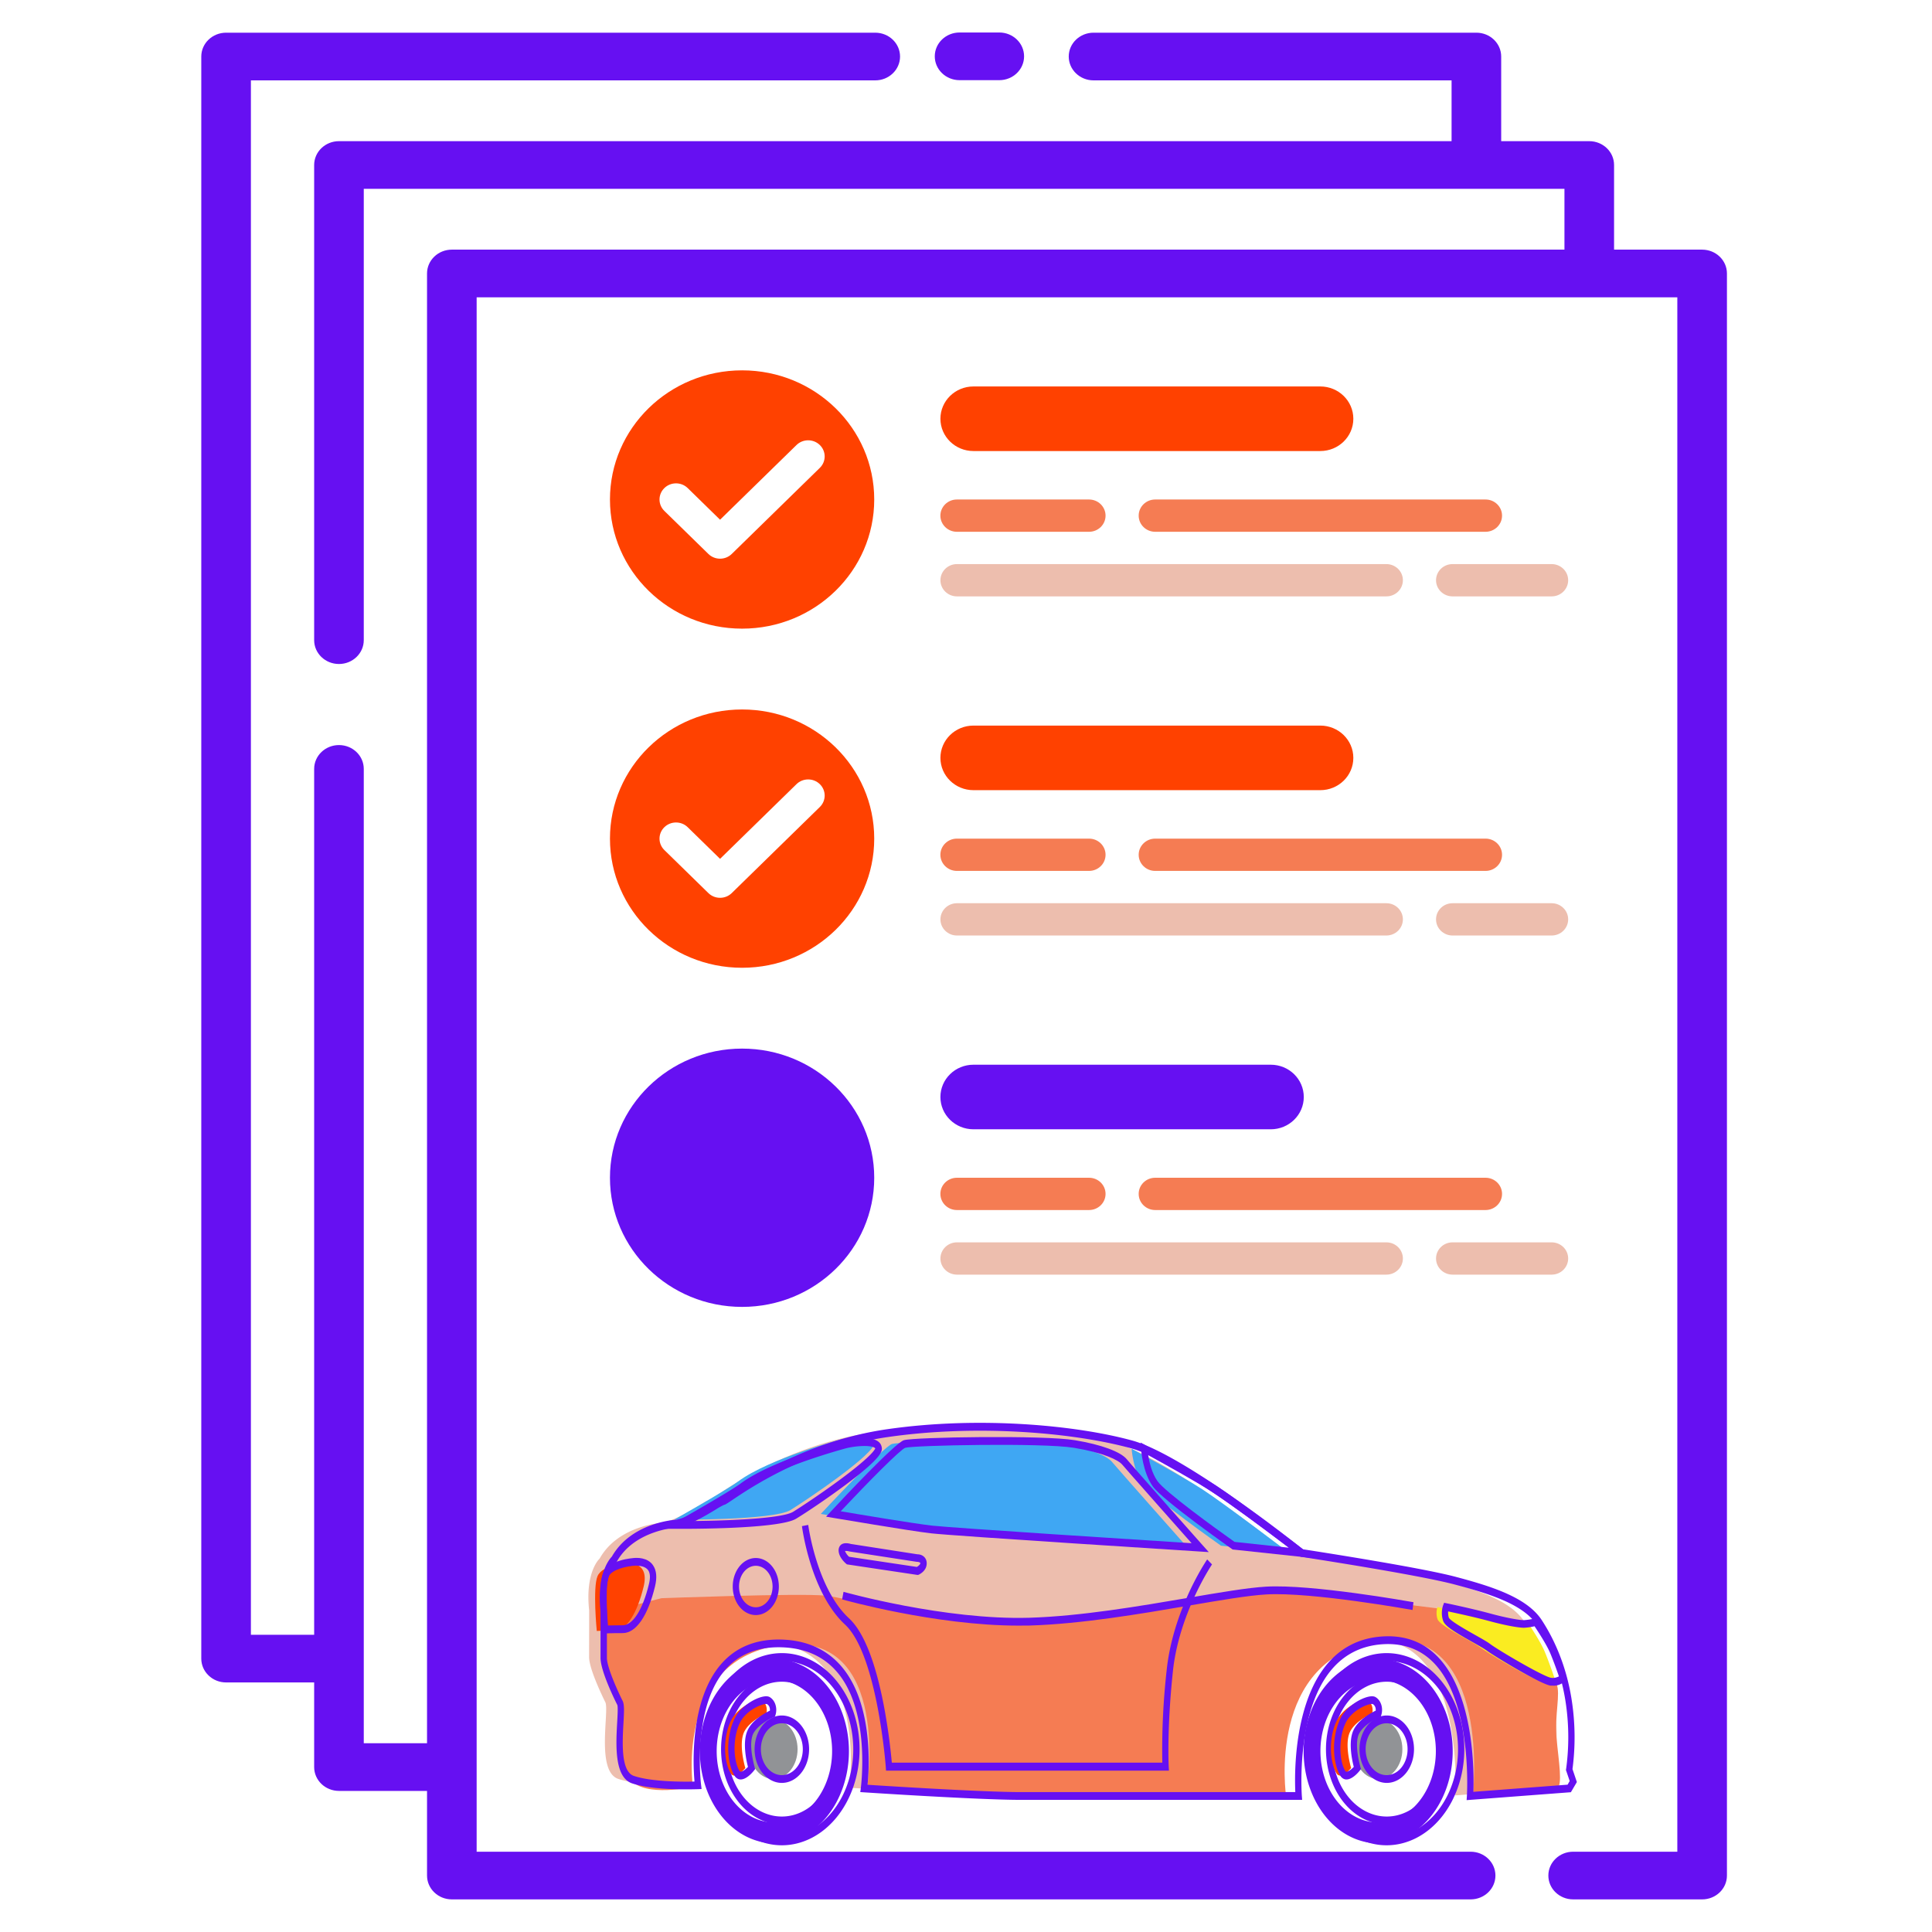 <svg xmlns="http://www.w3.org/2000/svg" xmlns:xlink="http://www.w3.org/1999/xlink" version="1.1" width="1000" height="1000" viewBox="0 0 1000 1000" xml:space="preserve">
<desc>Created with Fabric.js 3.5.0</desc>
<defs>
</defs>
<rect x="0" y="0" width="100%" height="100%" fill="#ffffff"/>
<g transform="matrix(7.504 0 0 6.955 262.811 101.093)" id="101546">
<g style="" vector-effect="non-scaling-stroke">
		<g transform="matrix(1 0 0 1 -6 0)" id="Layer_1_1_">
<circle style="stroke: none; stroke-width: 1; stroke-dasharray: none; stroke-linecap: butt; stroke-dashoffset: 0; stroke-linejoin: miter; stroke-miterlimit: 4; is-custom-font: none; font-file-url: none; fill: rgb(255,255,255); fill-rule: nonzero; opacity: 1;" cx="0" cy="0" r="2"/>
</g>
		<g transform="matrix(1 0 0 1 0 0)" id="Layer_1_1_">
<circle style="stroke: none; stroke-width: 1; stroke-dasharray: none; stroke-linecap: butt; stroke-dashoffset: 0; stroke-linejoin: miter; stroke-miterlimit: 4; is-custom-font: none; font-file-url: none; fill: rgb(255,255,255); fill-rule: nonzero; opacity: 1;" cx="0" cy="0" r="2"/>
</g>
		<g transform="matrix(1 0 0 1 6 0)" id="Layer_1_1_">
<circle style="stroke: none; stroke-width: 1; stroke-dasharray: none; stroke-linecap: butt; stroke-dashoffset: 0; stroke-linejoin: miter; stroke-miterlimit: 4; is-custom-font: none; font-file-url: none; fill: rgb(255,255,255); fill-rule: nonzero; opacity: 1;" cx="0" cy="0" r="2"/>
</g>
</g>
</g>
<g transform="matrix(1 0 0 1 500 500)" id="58753">
<g style="" vector-effect="non-scaling-stroke">
		<g transform="matrix(1 0 0 1 -19 -5.5)" id="Layer_1">
<rect style="stroke: none; stroke-width: 1; stroke-dasharray: none; stroke-linecap: butt; stroke-dashoffset: 0; stroke-linejoin: miter; stroke-miterlimit: 4; is-custom-font: none; font-file-url: none; fill: rgb(255,255,255); fill-rule: nonzero; opacity: 1;" x="-34" y="-41.5" rx="0" ry="0" width="68" height="83"/>
</g>
		<g transform="matrix(1 0 0 1 -19 -5.5)" id="Layer_1">
<rect style="stroke: rgb(36,44,136); stroke-width: 2; stroke-dasharray: none; stroke-linecap: round; stroke-dashoffset: 0; stroke-linejoin: round; stroke-miterlimit: 10; is-custom-font: none; font-file-url: none; fill: none; fill-rule: nonzero; opacity: 1;" x="-34" y="-41.5" rx="0" ry="0" width="68" height="83"/>
</g>
		<g transform="matrix(1 0 0 1 -36 -25)" id="Layer_1">
<path style="stroke: none; stroke-width: 1; stroke-dasharray: none; stroke-linecap: butt; stroke-dashoffset: 0; stroke-linejoin: miter; stroke-miterlimit: 4; is-custom-font: none; font-file-url: none; fill: rgb(131,214,137); fill-rule: nonzero; opacity: 1;" transform=" translate(-28, -39)" d="M 33 46 H 23 c -1.1 0 -2 -0.9 -2 -2 V 34 c 0 -1.1 0.9 -2 2 -2 h 10 c 1.1 0 2 0.9 2 2 v 10 C 35 45.1 34.1 46 33 46 z" stroke-linecap="round"/>
</g>
		<g transform="matrix(1 0 0 1 -36 -5)" id="Layer_1">
<path style="stroke: none; stroke-width: 1; stroke-dasharray: none; stroke-linecap: butt; stroke-dashoffset: 0; stroke-linejoin: miter; stroke-miterlimit: 4; is-custom-font: none; font-file-url: none; fill: rgb(131,214,137); fill-rule: nonzero; opacity: 1;" transform=" translate(-28, -59)" d="M 32.8 66 H 23 c -1.1 0 -2 -0.9 -2 -2 V 54 c 0 -1.1 0.9 -2 2 -2 h 10 c 1.1 0 2 0.9 2 2 v 9.8 C 35 65 34 66 32.8 66 z" stroke-linecap="round"/>
</g>
		<g transform="matrix(1 0 0 1 -36 16)" id="Layer_1">
<path style="stroke: none; stroke-width: 1; stroke-dasharray: none; stroke-linecap: butt; stroke-dashoffset: 0; stroke-linejoin: miter; stroke-miterlimit: 4; is-custom-font: none; font-file-url: none; fill: rgb(131,214,137); fill-rule: nonzero; opacity: 1;" transform=" translate(-28, -80)" d="M 33 87 H 23 c -1.1 0 -2 -0.9 -2 -2 V 75 c 0 -1.1 0.9 -2 2 -2 h 10 c 1.1 0 2 0.9 2 2 v 10 C 35 86.1 34.1 87 33 87 z" stroke-linecap="round"/>
</g>
		<g transform="matrix(1 0 0 1 -36 -25)" id="Layer_1">
<path style="stroke: rgb(36,44,136); stroke-width: 2; stroke-dasharray: none; stroke-linecap: round; stroke-dashoffset: 0; stroke-linejoin: round; stroke-miterlimit: 10; is-custom-font: none; font-file-url: none; fill: none; fill-rule: nonzero; opacity: 1;" transform=" translate(-28, -39)" d="M 33 46 H 23 c -1.1 0 -2 -0.9 -2 -2 V 34 c 0 -1.1 0.9 -2 2 -2 h 10 c 1.1 0 2 0.9 2 2 v 10 C 35 45.1 34.1 46 33 46 z" stroke-linecap="round"/>
</g>
		<g transform="matrix(1 0 0 1 -36 -5)" id="Layer_1">
<path style="stroke: rgb(36,44,136); stroke-width: 2; stroke-dasharray: none; stroke-linecap: round; stroke-dashoffset: 0; stroke-linejoin: round; stroke-miterlimit: 10; is-custom-font: none; font-file-url: none; fill: none; fill-rule: nonzero; opacity: 1;" transform=" translate(-28, -59)" d="M 32.8 66 H 23 c -1.1 0 -2 -0.9 -2 -2 V 54 c 0 -1.1 0.9 -2 2 -2 h 10 c 1.1 0 2 0.9 2 2 v 9.8 C 35 65 34 66 32.8 66 z" stroke-linecap="round"/>
</g>
		<g transform="matrix(1 0 0 1 -36 16)" id="Layer_1">
<path style="stroke: rgb(36,44,136); stroke-width: 2; stroke-dasharray: none; stroke-linecap: round; stroke-dashoffset: 0; stroke-linejoin: round; stroke-miterlimit: 10; is-custom-font: none; font-file-url: none; fill: none; fill-rule: nonzero; opacity: 1;" transform=" translate(-28, -80)" d="M 33 87 H 23 c -1.1 0 -2 -0.9 -2 -2 V 75 c 0 -1.1 0.9 -2 2 -2 h 10 c 1.1 0 2 0.9 2 2 v 10 C 35 86.1 34.1 87 33 87 z" stroke-linecap="round"/>
</g>
		<g transform="matrix(1 0 0 1 -11.5 -1.5)" id="Layer_1">
<path style="stroke: none; stroke-width: 1; stroke-dasharray: none; stroke-linecap: butt; stroke-dashoffset: 0; stroke-linejoin: miter; stroke-miterlimit: 4; is-custom-font: none; font-file-url: none; fill: rgb(36,44,136); fill-rule: nonzero; opacity: 0.2;" transform=" translate(-52.5, -62.5)" d="M 79 101 V 24 H 28 c -1.1 0 -2 0.9 -2 2 v 75 H 79 z" stroke-linecap="round"/>
</g>
		<g transform="matrix(1 0 0 1 1 6.5)" id="Layer_1">
<rect style="stroke: none; stroke-width: 1; stroke-dasharray: none; stroke-linecap: butt; stroke-dashoffset: 0; stroke-linejoin: miter; stroke-miterlimit: 4; is-custom-font: none; font-file-url: none; fill: rgb(255,255,255); fill-rule: nonzero; opacity: 1;" x="-34" y="-41.5" rx="0" ry="0" width="68" height="83"/>
</g>
		<g transform="matrix(1 0 0 1 1 6.5)" id="Layer_1">
<rect style="stroke: rgb(36,44,136); stroke-width: 2; stroke-dasharray: none; stroke-linecap: round; stroke-dashoffset: 0; stroke-linejoin: round; stroke-miterlimit: 10; is-custom-font: none; font-file-url: none; fill: none; fill-rule: nonzero; opacity: 1;" x="-34" y="-41.5" rx="0" ry="0" width="68" height="83"/>
</g>
		<g transform="matrix(1 0 0 1 5 -11)" id="Layer_1">
<line style="stroke: rgb(36,44,136); stroke-width: 2; stroke-dasharray: none; stroke-linecap: round; stroke-dashoffset: 0; stroke-linejoin: round; stroke-miterlimit: 10; is-custom-font: none; font-file-url: none; fill: none; fill-rule: nonzero; opacity: 0.2;" x1="-6" y1="0" x2="6" y2="0"/>
</g>
		<g transform="matrix(1 0 0 1 11 -16)" id="Layer_1">
<line style="stroke: rgb(36,44,136); stroke-width: 2; stroke-dasharray: none; stroke-linecap: round; stroke-dashoffset: 0; stroke-linejoin: round; stroke-miterlimit: 10; is-custom-font: none; font-file-url: none; fill: none; fill-rule: nonzero; opacity: 0.2;" x1="-12" y1="0" x2="12" y2="0"/>
</g>
		<g transform="matrix(1 0 0 1 -15 -13)" id="Layer_1">
<path style="stroke: none; stroke-width: 1; stroke-dasharray: none; stroke-linecap: butt; stroke-dashoffset: 0; stroke-linejoin: miter; stroke-miterlimit: 4; is-custom-font: none; font-file-url: none; fill: rgb(131,214,137); fill-rule: nonzero; opacity: 1;" transform=" translate(-49, -51)" d="M 54 58 H 44 c -1.1 0 -2 -0.9 -2 -2 V 46 c 0 -1.1 0.9 -2 2 -2 h 10 c 1.1 0 2 0.9 2 2 v 10 C 56 57.1 55.1 58 54 58 z" stroke-linecap="round"/>
</g>
		<g transform="matrix(1 0 0 1 -14.4 -12.5)" id="Layer_1">
<polyline style="stroke: rgb(36,44,136); stroke-width: 2; stroke-dasharray: none; stroke-linecap: round; stroke-dashoffset: 0; stroke-linejoin: round; stroke-miterlimit: 10; is-custom-font: none; font-file-url: none; fill: none; fill-rule: nonzero; opacity: 1;" points="-4.3,0.2 -1.4,2.9 4.3,-2.9 "/>
</g>
		<g transform="matrix(1 0 0 1 5 10)" id="Layer_1">
<line style="stroke: rgb(36,44,136); stroke-width: 2; stroke-dasharray: none; stroke-linecap: round; stroke-dashoffset: 0; stroke-linejoin: round; stroke-miterlimit: 10; is-custom-font: none; font-file-url: none; fill: none; fill-rule: nonzero; opacity: 0.2;" x1="-6" y1="0" x2="6" y2="0"/>
</g>
		<g transform="matrix(1 0 0 1 11 4)" id="Layer_1">
<line style="stroke: rgb(36,44,136); stroke-width: 2; stroke-dasharray: none; stroke-linecap: round; stroke-dashoffset: 0; stroke-linejoin: round; stroke-miterlimit: 10; is-custom-font: none; font-file-url: none; fill: none; fill-rule: nonzero; opacity: 0.2;" x1="-12" y1="0" x2="12" y2="0"/>
</g>
		<g transform="matrix(1 0 0 1 -15 7)" id="Layer_1">
<path style="stroke: none; stroke-width: 1; stroke-dasharray: none; stroke-linecap: butt; stroke-dashoffset: 0; stroke-linejoin: miter; stroke-miterlimit: 4; is-custom-font: none; font-file-url: none; fill: rgb(131,214,137); fill-rule: nonzero; opacity: 1;" transform=" translate(-49, -71)" d="M 54 78 H 44 c -1.1 0 -2 -0.9 -2 -2 V 66 c 0 -1.1 0.9 -2 2 -2 h 9.8 c 1.2 0 2.2 1 2.2 2.2 V 76 C 56 77.1 55.1 78 54 78 z" stroke-linecap="round"/>
</g>
		<g transform="matrix(1 0 0 1 -14.4 7.75)" id="Layer_1">
<polyline style="stroke: rgb(36,44,136); stroke-width: 2; stroke-dasharray: none; stroke-linecap: round; stroke-dashoffset: 0; stroke-linejoin: round; stroke-miterlimit: 10; is-custom-font: none; font-file-url: none; fill: none; fill-rule: nonzero; opacity: 1;" points="-4.3,0.15 -1.4,2.85 4.3,-2.85 "/>
</g>
		<g transform="matrix(1 0 0 1 5 30)" id="Layer_1">
<line style="stroke: rgb(36,44,136); stroke-width: 2; stroke-dasharray: none; stroke-linecap: round; stroke-dashoffset: 0; stroke-linejoin: round; stroke-miterlimit: 10; is-custom-font: none; font-file-url: none; fill: none; fill-rule: nonzero; opacity: 0.2;" x1="-6" y1="0" x2="6" y2="0"/>
</g>
		<g transform="matrix(1 0 0 1 11 25)" id="Layer_1">
<line style="stroke: rgb(36,44,136); stroke-width: 2; stroke-dasharray: none; stroke-linecap: round; stroke-dashoffset: 0; stroke-linejoin: round; stroke-miterlimit: 10; is-custom-font: none; font-file-url: none; fill: none; fill-rule: nonzero; opacity: 0.2;" x1="-12" y1="0" x2="12" y2="0"/>
</g>
		<g transform="matrix(1 0 0 1 -15 27)" id="Layer_1">
<path style="stroke: none; stroke-width: 1; stroke-dasharray: none; stroke-linecap: butt; stroke-dashoffset: 0; stroke-linejoin: miter; stroke-miterlimit: 4; is-custom-font: none; font-file-url: none; fill: rgb(131,214,137); fill-rule: nonzero; opacity: 1;" transform=" translate(-49, -91)" d="M 54 98 H 44 c -1.1 0 -2 -0.9 -2 -2 V 86 c 0 -1.1 0.9 -2 2 -2 h 10 c 1.1 0 2 0.9 2 2 v 10 C 56 97.1 55.1 98 54 98 z" stroke-linecap="round"/>
</g>
		<g transform="matrix(1 0 0 1 -15 -13)" id="Layer_1">
<path style="stroke: rgb(36,44,136); stroke-width: 2; stroke-dasharray: none; stroke-linecap: round; stroke-dashoffset: 0; stroke-linejoin: round; stroke-miterlimit: 10; is-custom-font: none; font-file-url: none; fill: none; fill-rule: nonzero; opacity: 1;" transform=" translate(-49, -51)" d="M 54 58 H 44 c -1.1 0 -2 -0.9 -2 -2 V 46 c 0 -1.1 0.9 -2 2 -2 h 10 c 1.1 0 2 0.9 2 2 v 10 C 56 57.1 55.1 58 54 58 z" stroke-linecap="round"/>
</g>
		<g transform="matrix(1 0 0 1 -15 7)" id="Layer_1">
<path style="stroke: rgb(36,44,136); stroke-width: 2; stroke-dasharray: none; stroke-linecap: round; stroke-dashoffset: 0; stroke-linejoin: round; stroke-miterlimit: 10; is-custom-font: none; font-file-url: none; fill: none; fill-rule: nonzero; opacity: 1;" transform=" translate(-49, -71)" d="M 54 78 H 44 c -1.1 0 -2 -0.9 -2 -2 V 66 c 0 -1.1 0.9 -2 2 -2 h 9.8 c 1.2 0 2.2 1 2.2 2.2 V 76 C 56 77.1 55.1 78 54 78 z" stroke-linecap="round"/>
</g>
		<g transform="matrix(1 0 0 1 -15 27)" id="Layer_1">
<path style="stroke: rgb(36,44,136); stroke-width: 2; stroke-dasharray: none; stroke-linecap: round; stroke-dashoffset: 0; stroke-linejoin: round; stroke-miterlimit: 10; is-custom-font: none; font-file-url: none; fill: none; fill-rule: nonzero; opacity: 1;" transform=" translate(-49, -91)" d="M 54 98 H 44 c -1.1 0 -2 -0.9 -2 -2 V 86 c 0 -1.1 0.9 -2 2 -2 h 10 c 1.1 0 2 0.9 2 2 v 10 C 56 97.1 55.1 98 54 98 z" stroke-linecap="round"/>
</g>
		<g transform="matrix(1 0 0 1 12.3 12.25)" id="Layer_1">
<polygon style="stroke: none; stroke-width: 1; stroke-dasharray: none; stroke-linecap: butt; stroke-dashoffset: 0; stroke-linejoin: miter; stroke-miterlimit: 4; is-custom-font: none; font-file-url: none; fill: rgb(36,44,136); fill-rule: nonzero; opacity: 0.2;" points="22.7,-18.65 -11.1,1.25 -22.7,18.65 -1.9,16.85 22.7,2.35 "/>
</g>
		<g transform="matrix(1 0 0 1 18.75 1.95)" id="Layer_1">
<polygon style="stroke: none; stroke-width: 1; stroke-dasharray: none; stroke-linecap: butt; stroke-dashoffset: 0; stroke-linejoin: miter; stroke-miterlimit: 4; is-custom-font: none; font-file-url: none; fill: rgb(255,255,255); fill-rule: nonzero; opacity: 1;" points="28.65,-15.85 -8.95,21.75 -28.65,28.65 -21.75,8.95 15.85,-28.65 "/>
</g>
		<g transform="matrix(0.707 -0.707 0.707 0.707 22.222 -1.442)" id="Layer_1">
<rect style="stroke: none; stroke-width: 1; stroke-dasharray: none; stroke-linecap: butt; stroke-dashoffset: 0; stroke-linejoin: miter; stroke-miterlimit: 4; is-custom-font: none; font-file-url: none; fill: rgb(255,196,8); fill-rule: nonzero; opacity: 1;" x="-26.6" y="-9.05" rx="0" ry="0" width="53.2" height="18.1"/>
</g>
		<g transform="matrix(0.707 -0.707 0.707 0.707 26.716 3.071)" id="Layer_1">
<rect style="stroke: none; stroke-width: 1; stroke-dasharray: none; stroke-linecap: butt; stroke-dashoffset: 0; stroke-linejoin: miter; stroke-miterlimit: 4; is-custom-font: none; font-file-url: none; fill: rgb(36,44,136); fill-rule: nonzero; opacity: 0.2;" x="-26.6" y="-2.65" rx="0" ry="0" width="53.2" height="5.3"/>
</g>
		<g transform="matrix(1 0 0 1 -5.7 26.2)" id="Layer_1">
<polygon style="stroke: none; stroke-width: 1; stroke-dasharray: none; stroke-linecap: butt; stroke-dashoffset: 0; stroke-linejoin: miter; stroke-miterlimit: 4; is-custom-font: none; font-file-url: none; fill: rgb(94,97,163); fill-rule: nonzero; opacity: 1;" points="-1.2,-4.2 -4.2,4.2 4.2,1.2 "/>
</g>
		<g transform="matrix(1 0 0 1 18.75 1.95)" id="Layer_1">
<polygon style="stroke: rgb(36,44,136); stroke-width: 2; stroke-dasharray: none; stroke-linecap: round; stroke-dashoffset: 0; stroke-linejoin: round; stroke-miterlimit: 10; is-custom-font: none; font-file-url: none; fill: none; fill-rule: nonzero; opacity: 1;" points="28.65,-15.85 -8.95,21.75 -28.65,28.65 -21.75,8.95 15.85,-28.65 "/>
</g>
		<g transform="matrix(1 0 0 1 44.638 -23.938)" id="Layer_1">
<path style="stroke: none; stroke-width: 1; stroke-dasharray: none; stroke-linecap: butt; stroke-dashoffset: 0; stroke-linejoin: miter; stroke-miterlimit: 4; is-custom-font: none; font-file-url: none; fill: rgb(243,135,126); fill-rule: nonzero; opacity: 1;" transform=" translate(-108.638, -40.062)" d="M 111.4 50.1 l 6 -6 c 1.7 -1.7 1.7 -4.4 0 -6 l -6.8 -6.8 c -1.7 -1.7 -4.4 -1.7 -6 0 l -6 6 L 111.4 50.1 z" stroke-linecap="round"/>
</g>
		<g transform="matrix(1 0 0 1 44.638 -23.938)" id="Layer_1">
<path style="stroke: rgb(36,44,136); stroke-width: 2; stroke-dasharray: none; stroke-linecap: round; stroke-dashoffset: 0; stroke-linejoin: round; stroke-miterlimit: 10; is-custom-font: none; font-file-url: none; fill: none; fill-rule: nonzero; opacity: 1;" transform=" translate(-108.638, -40.062)" d="M 111.4 50.1 l 6 -6 c 1.7 -1.7 1.7 -4.4 0 -6 l -6.8 -6.8 c -1.7 -1.7 -4.4 -1.7 -6 0 l -6 6 L 111.4 50.1 z" stroke-linecap="round"/>
</g>
		<g transform="matrix(1 0 0 1 29.75 -3.75)" id="Layer_1">
<line style="stroke: rgb(36,44,136); stroke-width: 2; stroke-dasharray: none; stroke-linecap: round; stroke-dashoffset: 0; stroke-linejoin: round; stroke-miterlimit: 10; is-custom-font: none; font-file-url: none; fill: none; fill-rule: nonzero; opacity: 1;" x1="-13.15" y1="13.15" x2="13.15" y2="-13.15"/>
</g>
		<g transform="matrix(1 0 0 1 9.05 16.95)" id="Layer_1">
<line style="stroke: rgb(36,44,136); stroke-width: 2; stroke-dasharray: none; stroke-linecap: round; stroke-dashoffset: 0; stroke-linejoin: round; stroke-miterlimit: 10; is-custom-font: none; font-file-url: none; fill: none; fill-rule: nonzero; opacity: 1;" x1="-3.05" y1="3.05" x2="3.05" y2="-3.05"/>
</g>
		<g transform="matrix(0.707 -0.707 0.707 0.707 40.653 -19.829)" id="Layer_1">
<rect style="stroke: none; stroke-width: 1; stroke-dasharray: none; stroke-linecap: butt; stroke-dashoffset: 0; stroke-linejoin: miter; stroke-miterlimit: 4; is-custom-font: none; font-file-url: none; fill: rgb(255,255,255); fill-rule: nonzero; opacity: 1;" x="-3.7" y="-9.05" rx="0" ry="0" width="7.4" height="18.1"/>
</g>
		<g transform="matrix(0.707 -0.707 0.707 0.707 40.653 -19.829)" id="Layer_1">
<rect style="stroke: none; stroke-width: 1; stroke-dasharray: none; stroke-linecap: butt; stroke-dashoffset: 0; stroke-linejoin: miter; stroke-miterlimit: 4; is-custom-font: none; font-file-url: none; fill: rgb(36,44,136); fill-rule: nonzero; opacity: 0.2;" x="-3.7" y="-9.05" rx="0" ry="0" width="7.4" height="18.1"/>
</g>
		<g transform="matrix(0.707 -0.707 0.707 0.707 40.653 -19.829)" id="Layer_1">
<rect style="stroke: rgb(36,44,136); stroke-width: 2; stroke-dasharray: none; stroke-linecap: round; stroke-dashoffset: 0; stroke-linejoin: round; stroke-miterlimit: 10; is-custom-font: none; font-file-url: none; fill: none; fill-rule: nonzero; opacity: 1;" x="-3.7" y="-9.05" rx="0" ry="0" width="7.4" height="18.1"/>
</g>
</g>
</g>
<g transform="matrix(-1.257 0 0 -1.208 499.017 500.015)" id="414982">
<g style="" vector-effect="non-scaling-stroke">
		<g transform="matrix(2.043 0 0 2.043 -6.311 389.783)" id="Capa_1">
<path style="stroke: none; stroke-width: 1; stroke-dasharray: none; stroke-linecap: butt; stroke-dashoffset: 0; stroke-linejoin: miter; stroke-miterlimit: 4; is-custom-font: none; font-file-url: none; fill: rgb(102,16,242); fill-rule: nonzero; opacity: 1;" transform=" translate(-192.661, -386.5)" d="M 196.661 381.5 h -7.999 c -2.761 0 -5 2.239 -5 5 s 2.239 5 5 5 h 7.999 c 2.761 0 5 -2.239 5 -5 S 199.422 381.5 196.661 381.5 z" stroke-linecap="round"/>
</g>
		<g transform="matrix(2.043 0 0 2.043 -0.004 -0.004)" id="Capa_1">
<path style="stroke: none; stroke-width: 1; stroke-dasharray: none; stroke-linecap: butt; stroke-dashoffset: 0; stroke-linejoin: miter; stroke-miterlimit: 4; is-custom-font: none; font-file-url: none; fill: rgb(102,16,242); fill-rule: nonzero; opacity: 1;" transform=" translate(-195.75, -195.75)" d="M 344.5 45.5 h -17.75 V 27.75 c 0 -2.761 -2.239 -5 -5 -5 H 304 V 5 c 0 -2.761 -2.239 -5 -5 -5 H 93.661 c -2.761 0 -5 2.239 -5 5 s 2.239 5 5 5 H 294 v 326 H 52 V 10 h 20.995 c 2.761 0 5 -2.239 5 -5 s -2.239 -5 -5 -5 H 47 c -2.761 0 -5 2.239 -5 5 v 336 c 0 2.761 2.239 5 5 5 h 17.75 v 17.75 c 0 2.761 2.239 5 5 5 H 87.5 v 17.75 c 0 2.761 2.239 5 5 5 h 77.162 c 2.761 0 5 -2.239 5 -5 s -2.239 -5 -5 -5 H 97.5 v -12.75 h 224.25 c 2.761 0 5 -2.239 5 -5 v -99.654 c 0 -2.761 -2.239 -5 -5 -5 s -5 2.239 -5 5 v 94.654 h -242 V 346 H 299 c 2.761 0 5 -2.239 5 -5 V 32.75 h 12.75 v 204.345 c 0 2.761 2.239 5 5 5 s 5 -2.239 5 -5 V 55.5 h 12.75 v 326 H 213.662 c -2.761 0 -5 2.239 -5 5 s 2.239 5 5 5 H 344.5 c 2.761 0 5 -2.239 5 -5 v -336 C 349.5 47.739 347.261 45.5 344.5 45.5 z" stroke-linecap="round"/>
</g>
		<g transform="matrix(2.043 0 0 2.043 -46.49 177.725)" id="Capa_1">
<path style="stroke: none; stroke-width: 1; stroke-dasharray: none; stroke-linecap: butt; stroke-dashoffset: 0; stroke-linejoin: miter; stroke-miterlimit: 4; is-custom-font: none; font-file-url: none; fill: rgb(102,16,242); fill-rule: nonzero; opacity: 1;" transform=" translate(-173, -282.724)" d="M 88 287.724 h 170 c 2.761 0 5 -2.239 5 -5 s -2.239 -5 -5 -5 H 88 c -2.761 0 -5 2.239 -5 5 S 85.239 287.724 88 287.724 z" stroke-linecap="round"/>
</g>
		<g transform="matrix(2.043 0 0 2.043 -46.49 28.262)" id="Capa_1">
<path style="stroke: none; stroke-width: 1; stroke-dasharray: none; stroke-linecap: butt; stroke-dashoffset: 0; stroke-linejoin: miter; stroke-miterlimit: 4; is-custom-font: none; font-file-url: none; fill: rgb(102,16,242); fill-rule: nonzero; opacity: 1;" transform=" translate(-173, -209.581)" d="M 88 214.581 h 170 c 2.761 0 5 -2.239 5 -5 c 0 -2.761 -2.239 -5 -5 -5 H 88 c -2.761 0 -5 2.239 -5 5 C 83 212.342 85.239 214.581 88 214.581 z" stroke-linecap="round"/>
</g>
		<g transform="matrix(2.043 0 0 2.043 -199.75 103.358)" id="Capa_1">
<path style="stroke: none; stroke-width: 1; stroke-dasharray: none; stroke-linecap: butt; stroke-dashoffset: 0; stroke-linejoin: miter; stroke-miterlimit: 4; is-custom-font: none; font-file-url: none; fill: rgb(102,16,242); fill-rule: nonzero; opacity: 1;" transform=" translate(-97.998, -246.331)" d="M 88 251.331 h 19.995 c 2.761 0 5 -2.239 5 -5 c 0 -2.761 -2.239 -5 -5 -5 H 88 c -2.761 0 -5 2.239 -5 5 C 83 249.092 85.239 251.331 88 251.331 z" stroke-linecap="round"/>
</g>
		<g transform="matrix(2.043 0 0 2.043 -133.067 103.358)" id="Capa_1">
<path style="stroke: none; stroke-width: 1; stroke-dasharray: none; stroke-linecap: butt; stroke-dashoffset: 0; stroke-linejoin: miter; stroke-miterlimit: 4; is-custom-font: none; font-file-url: none; fill: rgb(102,16,242); fill-rule: nonzero; opacity: 1;" transform=" translate(-130.631, -246.331)" d="M 125.3 241.331 c -2.761 0 -5 2.239 -5 5 c 0 2.761 2.239 5 5 5 h 10.661 c 2.761 0 5 -2.239 5 -5 c 0 -2.761 -2.239 -5 -5 -5 H 125.3 z" stroke-linecap="round"/>
</g>
		<g transform="matrix(2.043 0 0 2.043 19.917 103.358)" id="Capa_1">
<path style="stroke: none; stroke-width: 1; stroke-dasharray: none; stroke-linecap: butt; stroke-dashoffset: 0; stroke-linejoin: miter; stroke-miterlimit: 4; is-custom-font: none; font-file-url: none; fill: rgb(102,16,242); fill-rule: nonzero; opacity: 1;" transform=" translate(-205.498, -246.331)" d="M 258 241.331 H 152.995 c -2.761 0 -5 2.239 -5 5 c 0 2.761 2.239 5 5 5 H 258 c 2.761 0 5 -2.239 5 -5 C 263 243.57 260.761 241.331 258 241.331 z" stroke-linecap="round"/>
</g>
		<g transform="matrix(2.043 0 0 2.043 -126.309 -46.47)" id="Capa_1">
<path style="stroke: none; stroke-width: 1; stroke-dasharray: none; stroke-linecap: butt; stroke-dashoffset: 0; stroke-linejoin: miter; stroke-miterlimit: 4; is-custom-font: none; font-file-url: none; fill: rgb(102,16,242); fill-rule: nonzero; opacity: 1;" transform=" translate(-133.938, -173.009)" d="M 88.214 168.009 c -2.761 0 -5 2.239 -5 5 c 0 2.761 2.239 5 5 5 h 91.448 c 2.761 0 5 -2.239 5 -5 c 0 -2.761 -2.239 -5 -5 -5 H 88.214 z" stroke-linecap="round"/>
</g>
		<g transform="matrix(2.043 0 0 2.043 64.532 -46.47)" id="Capa_1">
<path style="stroke: none; stroke-width: 1; stroke-dasharray: none; stroke-linecap: butt; stroke-dashoffset: 0; stroke-linejoin: miter; stroke-miterlimit: 4; is-custom-font: none; font-file-url: none; fill: rgb(102,16,242); fill-rule: nonzero; opacity: 1;" transform=" translate(-227.331, -173.009)" d="M 258 168.009 h -61.338 c -2.761 0 -5 2.239 -5 5 c 0 2.761 2.239 5 5 5 H 258 c 2.761 0 5 -2.239 5 -5 C 263 170.248 260.761 168.009 258 168.009 z" stroke-linecap="round"/>
</g>
		<g transform="matrix(2.043 0 0 2.043 -46.49 -121.2)" id="Capa_1">
<path style="stroke: none; stroke-width: 1; stroke-dasharray: none; stroke-linecap: butt; stroke-dashoffset: 0; stroke-linejoin: miter; stroke-miterlimit: 4; is-custom-font: none; font-file-url: none; fill: rgb(102,16,242); fill-rule: nonzero; opacity: 1;" transform=" translate(-173, -136.438)" d="M 88 141.438 h 170 c 2.761 0 5 -2.239 5 -5 c 0 -2.761 -2.239 -5 -5 -5 H 88 c -2.761 0 -5 2.239 -5 5 C 83 139.199 85.239 141.438 88 141.438 z" stroke-linecap="round"/>
</g>
		<g transform="matrix(2.043 0 0 2.043 95.194 -196.15)" id="Capa_1">
<path style="stroke: none; stroke-width: 1; stroke-dasharray: none; stroke-linecap: butt; stroke-dashoffset: 0; stroke-linejoin: miter; stroke-miterlimit: 4; is-custom-font: none; font-file-url: none; fill: rgb(102,16,242); fill-rule: nonzero; opacity: 1;" transform=" translate(-242.336, -99.759)" d="M 258 94.759 h -31.328 c -2.761 0 -5 2.239 -5 5 c 0 2.761 2.239 5 5 5 H 258 c 2.761 0 5 -2.239 5 -5 C 263 96.998 260.761 94.759 258 94.759 z" stroke-linecap="round"/>
</g>
		<g transform="matrix(2.043 0 0 2.043 -98.118 -196.15)" id="Capa_1">
<path style="stroke: none; stroke-width: 1; stroke-dasharray: none; stroke-linecap: butt; stroke-dashoffset: 0; stroke-linejoin: miter; stroke-miterlimit: 4; is-custom-font: none; font-file-url: none; fill: rgb(102,16,242); fill-rule: nonzero; opacity: 1;" transform=" translate(-147.734, -99.759)" d="M 88.059 104.759 H 207.41 c 2.761 0 5 -2.239 5 -5 c 0 -2.761 -2.239 -5 -5 -5 H 88.059 c -2.761 0 -5 2.239 -5 5 C 83.059 102.521 85.298 104.759 88.059 104.759 z" stroke-linecap="round"/>
</g>
		<g transform="matrix(2.043 0 0 2.043 57.044 -270.7)" id="Capa_1">
<path style="stroke: none; stroke-width: 1; stroke-dasharray: none; stroke-linecap: butt; stroke-dashoffset: 0; stroke-linejoin: miter; stroke-miterlimit: 4; is-custom-font: none; font-file-url: none; fill: rgb(102,16,242); fill-rule: nonzero; opacity: 1;" transform=" translate(-223.667, -63.276)" d="M 258 58.276 h -68.667 c -2.761 0 -5 2.239 -5 5 c 0 2.761 2.239 5 5 5 H 258 c 2.761 0 5 -2.239 5 -5 C 263 60.515 260.761 58.276 258 58.276 z" stroke-linecap="round"/>
</g>
</g>
</g>
<g transform="matrix(5.965 0 0 14.508 541.854 524.961)" id="648246">
<path style="stroke: none; stroke-width: 1; stroke-dasharray: none; stroke-linecap: butt; stroke-dashoffset: 0; stroke-linejoin: miter; stroke-miterlimit: 4; is-custom-font: none; font-file-url: none; fill: rgb(255,255,255); fill-rule: nonzero; opacity: 1;" vector-effect="non-scaling-stroke" transform=" translate(-43.5, -25)" d="M 87 0 H 0 V 50 H 87 V 0 Z" stroke-linecap="round"/>
</g>
<g transform="matrix(0.62 0 0 0.606 563.692 434.069)" id="200367">
<g style="" vector-effect="non-scaling-stroke">
		<g transform="matrix(1.562 0 0 1.562 48.276 -358.62)" id="Layer_1">
<path style="stroke: none; stroke-width: 1; stroke-dasharray: none; stroke-linecap: butt; stroke-dashoffset: 0; stroke-linejoin: miter; stroke-miterlimit: 4; is-custom-font: none; font-file-url: none; fill: rgb(255,65,0); fill-rule: nonzero; opacity: 1;" transform=" translate(-286.897, -26.483)" d="M 379.586 44.138 H 194.207 c -9.751 0 -17.655 -7.904 -17.655 -17.655 l 0 0 c 0 -9.751 7.904 -17.655 17.655 -17.655 h 185.379 c 9.751 0 17.655 7.904 17.655 17.655 l 0 0 C 397.241 36.234 389.337 44.138 379.586 44.138 z" stroke-linecap="round"/>
</g>
		<g transform="matrix(1.562 0 0 1.562 -289.655 -289.655)" id="Layer_1">
<path style="stroke: none; stroke-width: 1; stroke-dasharray: none; stroke-linecap: butt; stroke-dashoffset: 0; stroke-linejoin: miter; stroke-miterlimit: 4; is-custom-font: none; font-file-url: none; fill: rgb(255,65,0); fill-rule: nonzero; opacity: 1;" transform=" translate(-70.621, -70.621)" d="M 70.621 0 C 31.618 0 0 31.618 0 70.621 s 31.618 70.621 70.621 70.621 s 70.621 -31.618 70.621 -70.621 S 109.623 0 70.621 0 z M 112.172 53.323 L 65.09 100.401 c -1.725 1.725 -3.982 2.586 -6.241 2.586 c -2.259 0 -4.518 -0.862 -6.241 -2.586 L 29.069 76.862 c -3.448 -3.448 -3.448 -9.035 0 -12.483 c 3.448 -3.448 9.035 -3.448 12.483 0 l 17.297 17.299 L 99.69 40.841 c 3.448 -3.448 9.035 -3.448 12.483 0 C 115.622 44.289 115.62 49.875 112.172 53.323 z" stroke-linecap="round"/>
</g>
		<g transform="matrix(1.562 0 0 1.562 193.103 -275.863)" id="Layer_1">
<path style="stroke: none; stroke-width: 1; stroke-dasharray: none; stroke-linecap: butt; stroke-dashoffset: 0; stroke-linejoin: miter; stroke-miterlimit: 4; is-custom-font: none; font-file-url: none; fill: rgb(245,124,83); fill-rule: nonzero; opacity: 1;" transform=" translate(-379.586, -79.448)" d="M 467.862 88.276 H 291.31 c -4.875 0 -8.828 -3.953 -8.828 -8.828 c 0 -4.875 3.953 -8.828 8.828 -8.828 h 176.552 c 4.875 0 8.828 3.953 8.828 8.828 C 476.69 84.323 472.737 88.276 467.862 88.276 z" stroke-linecap="round"/>
</g>
		<g transform="matrix(1.562 0 0 1.562 -55.169 -275.863)" id="Layer_1">
<path style="stroke: none; stroke-width: 1; stroke-dasharray: none; stroke-linecap: butt; stroke-dashoffset: 0; stroke-linejoin: miter; stroke-miterlimit: 4; is-custom-font: none; font-file-url: none; fill: rgb(245,124,83); fill-rule: nonzero; opacity: 1;" transform=" translate(-220.691, -79.448)" d="M 256.004 88.276 h -70.625 c -4.875 0 -8.828 -3.953 -8.828 -8.828 c 0 -4.875 3.953 -8.828 8.828 -8.828 h 70.625 c 4.875 0 8.828 3.953 8.828 8.828 C 264.832 84.323 260.879 88.276 256.004 88.276 z" stroke-linecap="round"/>
</g>
		<g transform="matrix(1.562 0 0 1.562 344.827 -220.691)" id="Layer_1">
<path style="stroke: none; stroke-width: 1; stroke-dasharray: none; stroke-linecap: butt; stroke-dashoffset: 0; stroke-linejoin: miter; stroke-miterlimit: 4; is-custom-font: none; font-file-url: none; fill: rgb(237,190,174); fill-rule: nonzero; opacity: 1;" transform=" translate(-476.689, -114.758)" d="M 503.172 123.586 h -52.966 c -4.875 0 -8.828 -3.953 -8.828 -8.828 c 0 -4.875 3.953 -8.828 8.828 -8.828 h 52.966 c 4.875 0 8.828 3.953 8.828 8.828 C 512 119.634 508.047 123.586 503.172 123.586 z" stroke-linecap="round"/>
</g>
		<g transform="matrix(1.562 0 0 1.562 68.962 -220.691)" id="Layer_1">
<path style="stroke: none; stroke-width: 1; stroke-dasharray: none; stroke-linecap: butt; stroke-dashoffset: 0; stroke-linejoin: miter; stroke-miterlimit: 4; is-custom-font: none; font-file-url: none; fill: rgb(237,190,174); fill-rule: nonzero; opacity: 1;" transform=" translate(-300.135, -114.758)" d="M 414.892 123.586 H 185.379 c -4.875 0 -8.828 -3.953 -8.828 -8.828 c 0 -4.875 3.953 -8.828 8.828 -8.828 h 229.513 c 4.875 0 8.828 3.953 8.828 8.828 C 423.72 119.634 419.767 123.586 414.892 123.586 z" stroke-linecap="round"/>
</g>
		<g transform="matrix(1.562 0 0 1.562 48.276 -68.966)" id="Layer_1">
<path style="stroke: none; stroke-width: 1; stroke-dasharray: none; stroke-linecap: butt; stroke-dashoffset: 0; stroke-linejoin: miter; stroke-miterlimit: 4; is-custom-font: none; font-file-url: none; fill: rgb(255,65,0); fill-rule: nonzero; opacity: 1;" transform=" translate(-286.897, -211.862)" d="M 379.586 229.517 H 194.207 c -9.751 0 -17.655 -7.904 -17.655 -17.655 l 0 0 c 0 -9.751 7.904 -17.655 17.655 -17.655 h 185.379 c 9.751 0 17.655 7.904 17.655 17.655 l 0 0 C 397.241 221.613 389.337 229.517 379.586 229.517 z" stroke-linecap="round"/>
</g>
		<g transform="matrix(1.562 0 0 1.562 -289.655 0)" id="Layer_1">
<path style="stroke: none; stroke-width: 1; stroke-dasharray: none; stroke-linecap: butt; stroke-dashoffset: 0; stroke-linejoin: miter; stroke-miterlimit: 4; is-custom-font: none; font-file-url: none; fill: rgb(255,65,0); fill-rule: nonzero; opacity: 1;" transform=" translate(-70.621, -256)" d="M 70.621 185.379 C 31.618 185.379 0 216.998 0 256 s 31.618 70.621 70.621 70.621 s 70.621 -31.618 70.621 -70.621 S 109.623 185.379 70.621 185.379 z M 112.172 238.702 L 65.09 285.78 c -1.725 1.725 -3.982 2.586 -6.241 2.586 c -2.259 0 -4.518 -0.862 -6.241 -2.586 l -23.539 -23.539 c -3.448 -3.448 -3.448 -9.035 0 -12.483 c 3.448 -3.448 9.035 -3.448 12.483 0 l 17.298 17.298 l 40.841 -40.836 c 3.448 -3.448 9.035 -3.448 12.483 0 C 115.623 229.667 115.62 235.254 112.172 238.702 z" stroke-linecap="round"/>
</g>
		<g transform="matrix(1.562 0 0 1.562 193.103 13.793)" id="Layer_1">
<path style="stroke: none; stroke-width: 1; stroke-dasharray: none; stroke-linecap: butt; stroke-dashoffset: 0; stroke-linejoin: miter; stroke-miterlimit: 4; is-custom-font: none; font-file-url: none; fill: rgb(245,124,83); fill-rule: nonzero; opacity: 1;" transform=" translate(-379.586, -264.827)" d="M 467.862 273.655 H 291.31 c -4.875 0 -8.828 -3.953 -8.828 -8.828 S 286.435 256 291.31 256 h 176.552 c 4.875 0 8.828 3.953 8.828 8.828 S 472.737 273.655 467.862 273.655 z" stroke-linecap="round"/>
</g>
		<g transform="matrix(1.562 0 0 1.562 -55.169 13.792)" id="Layer_1">
<path style="stroke: none; stroke-width: 1; stroke-dasharray: none; stroke-linecap: butt; stroke-dashoffset: 0; stroke-linejoin: miter; stroke-miterlimit: 4; is-custom-font: none; font-file-url: none; fill: rgb(245,124,83); fill-rule: nonzero; opacity: 1;" transform=" translate(-220.691, -264.827)" d="M 256.004 273.655 h -70.625 c -4.875 0 -8.828 -3.953 -8.828 -8.828 s 3.953 -8.828 8.828 -8.828 h 70.625 c 4.875 0 8.828 3.953 8.828 8.828 S 260.879 273.655 256.004 273.655 z" stroke-linecap="round"/>
</g>
		<g transform="matrix(1.562 0 0 1.562 344.827 68.966)" id="Layer_1">
<path style="stroke: none; stroke-width: 1; stroke-dasharray: none; stroke-linecap: butt; stroke-dashoffset: 0; stroke-linejoin: miter; stroke-miterlimit: 4; is-custom-font: none; font-file-url: none; fill: rgb(237,190,174); fill-rule: nonzero; opacity: 1;" transform=" translate(-476.689, -300.138)" d="M 503.172 308.966 h -52.966 c -4.875 0 -8.828 -3.953 -8.828 -8.828 s 3.953 -8.828 8.828 -8.828 h 52.966 c 4.875 0 8.828 3.953 8.828 8.828 S 508.047 308.966 503.172 308.966 z" stroke-linecap="round"/>
</g>
		<g transform="matrix(1.562 0 0 1.562 68.962 68.966)" id="Layer_1">
<path style="stroke: none; stroke-width: 1; stroke-dasharray: none; stroke-linecap: butt; stroke-dashoffset: 0; stroke-linejoin: miter; stroke-miterlimit: 4; is-custom-font: none; font-file-url: none; fill: rgb(237,190,174); fill-rule: nonzero; opacity: 1;" transform=" translate(-300.135, -300.138)" d="M 414.892 308.966 H 185.379 c -4.875 0 -8.828 -3.953 -8.828 -8.828 s 3.953 -8.828 8.828 -8.828 h 229.513 c 4.875 0 8.828 3.953 8.828 8.828 S 419.767 308.966 414.892 308.966 z" stroke-linecap="round"/>
</g>
		<g transform="matrix(1.562 0 0 1.562 27.587 220.691)" id="Layer_1">
<path style="stroke: none; stroke-width: 1; stroke-dasharray: none; stroke-linecap: butt; stroke-dashoffset: 0; stroke-linejoin: miter; stroke-miterlimit: 4; is-custom-font: none; font-file-url: none; fill: rgb(102,16,242); fill-rule: nonzero; opacity: 1;" transform=" translate(-273.656, -397.242)" d="M 353.103 414.897 H 194.207 c -9.751 0 -17.655 -7.904 -17.655 -17.655 l 0 0 c 0 -9.751 7.904 -17.655 17.655 -17.655 h 158.897 c 9.751 0 17.655 7.904 17.655 17.655 l 0 0 C 370.759 406.993 362.855 414.897 353.103 414.897 z" stroke-linecap="round"/>
</g>
		<g transform="matrix(1.562 0 0 1.562 -289.655 289.656)" id="Layer_1">
<path style="stroke: none; stroke-width: 1; stroke-dasharray: none; stroke-linecap: butt; stroke-dashoffset: 0; stroke-linejoin: miter; stroke-miterlimit: 4; is-custom-font: none; font-file-url: none; fill: rgb(102,16,242); fill-rule: nonzero; opacity: 1;" transform=" translate(-70.621, -441.38)" d="M 70.621 370.759 C 31.618 370.759 0 402.377 0 441.379 S 31.618 512 70.621 512 s 70.621 -31.618 70.621 -70.621 S 109.623 370.759 70.621 370.759 z" stroke-linecap="round"/>
</g>
		<g transform="matrix(1.562 0 0 1.562 193.103 303.447)" id="Layer_1">
<path style="stroke: none; stroke-width: 1; stroke-dasharray: none; stroke-linecap: butt; stroke-dashoffset: 0; stroke-linejoin: miter; stroke-miterlimit: 4; is-custom-font: none; font-file-url: none; fill: rgb(245,124,83); fill-rule: nonzero; opacity: 1;" transform=" translate(-379.586, -450.206)" d="M 467.862 459.034 H 291.31 c -4.875 0 -8.828 -3.953 -8.828 -8.828 c 0 -4.875 3.953 -8.828 8.828 -8.828 h 176.552 c 4.875 0 8.828 3.953 8.828 8.828 C 476.69 455.082 472.737 459.034 467.862 459.034 z" stroke-linecap="round"/>
</g>
		<g transform="matrix(1.562 0 0 1.562 -55.169 303.447)" id="Layer_1">
<path style="stroke: none; stroke-width: 1; stroke-dasharray: none; stroke-linecap: butt; stroke-dashoffset: 0; stroke-linejoin: miter; stroke-miterlimit: 4; is-custom-font: none; font-file-url: none; fill: rgb(245,124,83); fill-rule: nonzero; opacity: 1;" transform=" translate(-220.691, -450.206)" d="M 256.004 459.034 h -70.625 c -4.875 0 -8.828 -3.953 -8.828 -8.828 c 0 -4.875 3.953 -8.828 8.828 -8.828 h 70.625 c 4.875 0 8.828 3.953 8.828 8.828 C 264.832 455.082 260.879 459.034 256.004 459.034 z" stroke-linecap="round"/>
</g>
		<g transform="matrix(1.562 0 0 1.562 344.827 358.62)" id="Layer_1">
<path style="stroke: none; stroke-width: 1; stroke-dasharray: none; stroke-linecap: butt; stroke-dashoffset: 0; stroke-linejoin: miter; stroke-miterlimit: 4; is-custom-font: none; font-file-url: none; fill: rgb(237,190,174); fill-rule: nonzero; opacity: 1;" transform=" translate(-476.689, -485.517)" d="M 503.172 494.345 h -52.966 c -4.875 0 -8.828 -3.953 -8.828 -8.828 s 3.953 -8.828 8.828 -8.828 h 52.966 c 4.875 0 8.828 3.953 8.828 8.828 S 508.047 494.345 503.172 494.345 z" stroke-linecap="round"/>
</g>
		<g transform="matrix(1.562 0 0 1.562 68.962 358.62)" id="Layer_1">
<path style="stroke: none; stroke-width: 1; stroke-dasharray: none; stroke-linecap: butt; stroke-dashoffset: 0; stroke-linejoin: miter; stroke-miterlimit: 4; is-custom-font: none; font-file-url: none; fill: rgb(237,190,174); fill-rule: nonzero; opacity: 1;" transform=" translate(-300.135, -485.517)" d="M 414.892 494.345 H 185.379 c -4.875 0 -8.828 -3.953 -8.828 -8.828 s 3.953 -8.828 8.828 -8.828 h 229.513 c 4.875 0 8.828 3.953 8.828 8.828 S 419.767 494.345 414.892 494.345 z" stroke-linecap="round"/>
</g>
</g>
</g>
<g transform="matrix(1.085 0 0 1.342 563.714 805.312)" id="318600">
<g style="" vector-effect="non-scaling-stroke">
		<g transform="matrix(1 0 0 1 -7.47 21.146)" id="&#x421;&#x43B;&#x43E;&#x439;_1">
<path style="stroke: none; stroke-width: 1; stroke-dasharray: none; stroke-linecap: butt; stroke-dashoffset: 0; stroke-linejoin: miter; stroke-miterlimit: 4; is-custom-font: none; font-file-url: none; fill: rgb(237,190,174); fill-rule: nonzero; opacity: 1;" transform=" translate(-248.53, -277.147)" d="M 17.5 277.06 c -2 -15 5 -20 5 -20 c 9 -13 30 -13.81 30 -13.81 c 9.25 -1.7 20.22 -8.48 22.16 -8.72 s 32.48 -20.82 78.09 -26.15 s 91.64 -1.21 116.6 4.36 s 81.1 41.89 81.1 41.89 s 55.08 6.78 73.12 10.65 s 33.37 8 40 16 a 67.86 67.86 0 0 1 14.41 32 a 74.06 74.06 0 0 1 0 24.94 l 1.94 4.6 l -1.94 2.67 l -47.32 2.9 s 5.16 -62 -41.18 -60.05 S 349 348.33 349 348.33 H 216.47 c -20.66 0 -74.87 -2.9 -74.87 -2.9 s 9.47 -54.73 -39.22 -55.94 s -39.95 54.73 -39.95 54.73 s -20.22 0.72 -31 -2.18 s -4.25 -26.17 -6.19 -29.56 c 0 0 -7.76 -12.42 -7.76 -17.42 Z" stroke-linecap="round"/>
</g>
		<g transform="matrix(1 0 0 1 -3.345 53.197)" id="&#x421;&#x43B;&#x43E;&#x439;_1">
<path style="stroke: none; stroke-width: 1; stroke-dasharray: none; stroke-linecap: butt; stroke-dashoffset: 0; stroke-linejoin: miter; stroke-miterlimit: 4; is-custom-font: none; font-file-url: none; fill: rgb(245,124,83); fill-rule: nonzero; opacity: 1;" transform=" translate(-252.655, -309.197)" d="M 52 272.33 s 66 -2 78 -1 s 49.88 10 75.94 10 s 103.84 -6.89 115 -8.95 S 341 268.33 352 269.33 s 71 7 71 7 s 12 11 20 15 s 34 10 36 14 s -1 12 0 21 s 3.13 18.19 0.06 19.6 s -40.06 3.4 -40.06 3.4 s 9.89 -67.11 -44.55 -60.55 S 350 348.83 350 348.83 s -105 0.5 -114 0.5 s -86 -3 -86 -3 s 12 -61 -40 -56 s -43 54.73 -43 54.73 s -22.63 4.27 -29.82 -2.73 s -4.18 -29 -4.18 -29 s -7 -6 -8 -18 s 0.5 -17.5 0.5 -17.5 Z" stroke-linecap="round"/>
</g>
		<g transform="matrix(1 0 0 1 -223.816 15.881)" id="&#x421;&#x43B;&#x43E;&#x439;_1">
<path style="stroke: none; stroke-width: 1; stroke-dasharray: none; stroke-linecap: butt; stroke-dashoffset: 0; stroke-linejoin: miter; stroke-miterlimit: 4; is-custom-font: none; font-file-url: none; fill: rgb(255,65,0); fill-rule: nonzero; opacity: 1;" transform=" translate(-32.184, -271.881)" d="M 35.5 258.83 s 11 -1 8 9 s -8 17 -14 17 s -8.36 0.13 -8.36 0.13 s -2 -16.63 0.36 -21.13 S 35.5 258.83 35.5 258.83 Z" stroke-linecap="round"/>
</g>
		<g transform="matrix(1 0 0 1 -150.57 74.57)" id="&#x421;&#x43B;&#x43E;&#x439;_1">
<circle style="stroke: none; stroke-width: 1; stroke-dasharray: none; stroke-linecap: butt; stroke-dashoffset: 0; stroke-linejoin: miter; stroke-miterlimit: 4; is-custom-font: none; font-file-url: none; fill: rgb(145,147,150); fill-rule: nonzero; opacity: 1;" cx="0" cy="0" r="11.5"/>
</g>
		<g transform="matrix(1 0 0 1 137.95 74.57)" id="&#x421;&#x43B;&#x43E;&#x439;_1">
<circle style="stroke: none; stroke-width: 1; stroke-dasharray: none; stroke-linecap: butt; stroke-dashoffset: 0; stroke-linejoin: miter; stroke-miterlimit: 4; is-custom-font: none; font-file-url: none; fill: rgb(145,147,150); fill-rule: nonzero; opacity: 1;" cx="0" cy="0" r="11.5"/>
</g>
		<g transform="matrix(1 0 0 1 -150.13 75.31)" id="&#x421;&#x43B;&#x43E;&#x439;_1">
<path style="stroke: none; stroke-width: 1; stroke-dasharray: none; stroke-linecap: butt; stroke-dashoffset: 0; stroke-linejoin: miter; stroke-miterlimit: 4; is-custom-font: none; font-file-url: none; fill: rgb(102,16,242); fill-rule: nonzero; opacity: 1;" transform=" translate(-105.87, -331.31)" d="M 105.87 295.75 a 35.56 35.56 0 1 0 35.56 35.56 A 35.57 35.57 0 0 0 105.87 295.75 Z m 0 63.09 a 27.53 27.53 0 1 1 27.53 -27.53 A 27.53 27.53 0 0 1 105.87 358.84 Z" stroke-linecap="round"/>
</g>
		<g transform="matrix(1 0 0 1 137.9 75.31)" id="&#x421;&#x43B;&#x43E;&#x439;_1">
<path style="stroke: none; stroke-width: 1; stroke-dasharray: none; stroke-linecap: butt; stroke-dashoffset: 0; stroke-linejoin: miter; stroke-miterlimit: 4; is-custom-font: none; font-file-url: none; fill: rgb(102,16,242); fill-rule: nonzero; opacity: 1;" transform=" translate(-393.9, -331.31)" d="M 393.9 295.75 a 35.56 35.56 0 1 0 35.56 35.56 A 35.57 35.57 0 0 0 393.9 295.75 Z m 0 63.09 a 27.53 27.53 0 1 1 27.52 -27.53 A 27.53 27.53 0 0 1 393.9 358.84 Z" stroke-linecap="round"/>
</g>
		<g transform="matrix(1 0 0 1 -150.224 -29.9)" id="&#x421;&#x43B;&#x43E;&#x439;_1">
<path style="stroke: none; stroke-width: 1; stroke-dasharray: none; stroke-linecap: butt; stroke-dashoffset: 0; stroke-linejoin: miter; stroke-miterlimit: 4; is-custom-font: none; font-file-url: none; fill: rgb(63,167,243); fill-rule: nonzero; opacity: 1;" transform=" translate(-105.776, -226.1)" d="M 58 242.07 s 47.53 0.26 55.53 -3.74 s 41 -22 40 -26 S 138 211 138 211 s -34.49 7.34 -49.49 16.34 C 82.8 230.75 58 242.07 58 242.07 Z" stroke-linecap="round"/>
</g>
		<g transform="matrix(1 0 0 1 193.874 34.147)" id="&#x421;&#x43B;&#x43E;&#x439;_1">
<path style="stroke: none; stroke-width: 1; stroke-dasharray: none; stroke-linecap: butt; stroke-dashoffset: 0; stroke-linejoin: miter; stroke-miterlimit: 4; is-custom-font: none; font-file-url: none; fill: rgb(250,236,33); fill-rule: nonzero; opacity: 1;" transform=" translate(-449.874, -290.147)" d="M 422.19 275.73 s 11.78 1.93 20.5 3.87 s 14.62 2.66 16.74 2.66 a 37.52 37.52 0 0 0 5.66 -0.72 s 6 7.07 8.19 11.27 S 478 303.07 478 303.07 s -1.85 1.71 -5.62 1.47 s -25.92 -10.9 -29.93 -13.32 s -19.33 -8.23 -20.27 -10.89 A 6.28 6.28 0 0 1 422.19 275.73 Z" stroke-linecap="round"/>
</g>
		<g transform="matrix(1 0 0 1 198.063 34.084)" id="&#x421;&#x43B;&#x43E;&#x439;_1">
<path style="stroke: none; stroke-width: 1; stroke-dasharray: none; stroke-linecap: butt; stroke-dashoffset: 0; stroke-linejoin: miter; stroke-miterlimit: 4; is-custom-font: none; font-file-url: none; fill: rgb(102,16,242); fill-rule: nonzero; opacity: 1;" transform=" translate(-454.063, -290.084)" d="M 477.13 306.06 l -0.83 0 c -4.36 -0.28 -27.08 -11.4 -30.62 -13.53 c -1.29 -0.78 -4 -2 -6.87 -3.32 c -9 -4.09 -13.28 -6.24 -14 -8.36 a 7.7 7.7 0 0 1 0.07 -5.76 l 0.49 -1 l 1.1 0.19 c 0.12 0 11.93 2 20.59 3.89 c 8.13 1.8 14.2 2.62 16.41 2.62 a 37 37 0 0 0 5.35 -0.69 l 0.87 -0.18 l 0.58 0.68 c 0.25 0.29 6.13 7.24 8.38 11.55 s 4.68 10.13 4.78 10.38 l 0.41 1 l -0.77 0.72 A 8.86 8.86 0 0 1 477.13 306.06 Z m -49.84 -28.63 a 5.55 5.55 0 0 0 0.31 2.4 c 0.76 1.31 8.37 4.77 12.45 6.63 c 3.08 1.4 5.74 2.61 7.18 3.48 c 4.43 2.67 26.09 12.9 29.26 13.1 a 7.5 7.5 0 0 0 3.64 -0.56 c -0.84 -2 -2.61 -6 -4.17 -9 c -1.71 -3.28 -5.94 -8.49 -7.46 -10.33 a 33.42 33.42 0 0 1 -5.07 0.58 c -2.44 0 -8.67 -0.83 -17.06 -2.7 C 439.51 279.54 430.63 278 427.29 277.43 Z" stroke-linecap="round"/>
</g>
		<g transform="matrix(1 0 0 1 -146.56 74.57)" id="&#x421;&#x43B;&#x43E;&#x439;_1">
<path style="stroke: none; stroke-width: 1; stroke-dasharray: none; stroke-linecap: butt; stroke-dashoffset: 0; stroke-linejoin: miter; stroke-miterlimit: 4; is-custom-font: none; font-file-url: none; fill: rgb(102,16,242); fill-rule: nonzero; opacity: 1;" transform=" translate(-109.44, -330.57)" d="M 109.43 367.63 a 37.06 37.06 0 1 1 37.07 -37.06 A 37.1 37.1 0 0 1 109.43 367.63 Z m 0 -71.12 a 34.06 34.06 0 1 0 34.07 34.06 A 34.1 34.1 0 0 0 109.43 296.51 Z m 0 63.09 a 29 29 0 1 1 29 -29 A 29.07 29.07 0 0 1 109.43 359.6 Z m 0 -55.06 a 26 26 0 1 0 26 26 A 26.06 26.06 0 0 0 109.43 304.54 Z" stroke-linecap="round"/>
</g>
		<g transform="matrix(1 0 0 1 57.89 -21.205)" id="&#x421;&#x43B;&#x43E;&#x439;_1">
<path style="stroke: none; stroke-width: 1; stroke-dasharray: none; stroke-linecap: butt; stroke-dashoffset: 0; stroke-linejoin: miter; stroke-miterlimit: 4; is-custom-font: none; font-file-url: none; fill: rgb(63,167,243); fill-rule: nonzero; opacity: 1;" transform=" translate(-313.89, -234.795)" d="M 276.29 214.69 s 0.67 8.33 5.19 13.5 s 37.45 23.89 37.45 23.89 l 32.56 2.82 s -31.1 -19.12 -41.36 -24.51 S 276.29 214.69 276.29 214.69 Z" stroke-linecap="round"/>
</g>
		<g transform="matrix(1 0 0 1 141.939 74.57)" id="&#x421;&#x43B;&#x43E;&#x439;_1">
<path style="stroke: none; stroke-width: 1; stroke-dasharray: none; stroke-linecap: butt; stroke-dashoffset: 0; stroke-linejoin: miter; stroke-miterlimit: 4; is-custom-font: none; font-file-url: none; fill: rgb(102,16,242); fill-rule: nonzero; opacity: 1;" transform=" translate(-397.94, -330.57)" d="M 398 367.63 A 37.06 37.06 0 1 1 435 330.57 A 37.1 37.1 0 0 1 398 367.63 Z m 0 -71.12 A 34.06 34.06 0 1 0 432 330.57 A 34.1 34.1 0 0 0 398 296.51 Z m 0 63.09 a 29 29 0 1 1 29 -29 A 29.06 29.06 0 0 1 398 359.6 Z m 0 -55.06 a 26 26 0 1 0 26 26 A 26.06 26.06 0 0 0 398 304.54 Z" stroke-linecap="round"/>
</g>
		<g transform="matrix(1 0 0 1 66.135 -21.375)" id="&#x421;&#x43B;&#x43E;&#x439;_1">
<path style="stroke: none; stroke-width: 1; stroke-dasharray: none; stroke-linecap: butt; stroke-dashoffset: 0; stroke-linejoin: miter; stroke-miterlimit: 4; is-custom-font: none; font-file-url: none; fill: rgb(102,16,242); fill-rule: nonzero; opacity: 1;" transform=" translate(-322.135, -234.625)" d="M 363.68 256.94 l -39.21 -3.4 l -0.28 -0.16 c -1.35 -0.77 -33.21 -18.91 -37.84 -24.21 c -4.79 -5.47 -5.53 -14 -5.56 -14.36 l -0.2 -2.5 l 2.3 1 c 0.24 0.1 23.74 10.39 33.94 15.74 s 41.14 24.37 41.45 24.56 Z m -38.29 -6.33 l 25.89 2.25 c -9.39 -5.73 -28.34 -17.2 -35.85 -21.14 c -8.14 -4.28 -24.91 -11.76 -31.24 -14.56 c 0.54 2.73 1.78 7 4.42 10 C 292.14 231.24 316.08 245.31 325.39 250.61 Z" stroke-linecap="round"/>
</g>
		<g transform="matrix(1 0 0 1 -146.575 74.57)" id="&#x421;&#x43B;&#x43E;&#x439;_1">
<path style="stroke: none; stroke-width: 1; stroke-dasharray: none; stroke-linecap: butt; stroke-dashoffset: 0; stroke-linejoin: miter; stroke-miterlimit: 4; is-custom-font: none; font-file-url: none; fill: rgb(102,16,242); fill-rule: nonzero; opacity: 1;" transform=" translate(-109.425, -330.57)" d="M 109.43 343.57 a 13 13 0 1 1 9.19 -22.19 h 0 a 13 13 0 0 1 -9.19 22.19 Z m 0 -23 a 10 10 0 1 0 7.07 2.93 h 0 A 9.91 9.91 0 0 0 109.43 320.57 Z" stroke-linecap="round"/>
</g>
		<g transform="matrix(1 0 0 1 141.995 74.57)" id="&#x421;&#x43B;&#x43E;&#x439;_1">
<path style="stroke: none; stroke-width: 1; stroke-dasharray: none; stroke-linecap: butt; stroke-dashoffset: 0; stroke-linejoin: miter; stroke-miterlimit: 4; is-custom-font: none; font-file-url: none; fill: rgb(102,16,242); fill-rule: nonzero; opacity: 1;" transform=" translate(-397.995, -330.57)" d="M 398 343.57 a 13 13 0 1 1 9.19 -22.19 h 0 A 13 13 0 0 1 398 343.57 Z m 0 -23 A 10 10 0 1 0 405 323.5 h 0 A 9.93 9.93 0 0 0 398 320.57 Z" stroke-linecap="round"/>
</g>
		<g transform="matrix(1 0 0 1 -163.698 70.196)" id="&#x421;&#x43B;&#x43E;&#x439;_1">
<path style="stroke: none; stroke-width: 1; stroke-dasharray: none; stroke-linecap: butt; stroke-dashoffset: 0; stroke-linejoin: miter; stroke-miterlimit: 4; is-custom-font: none; font-file-url: none; fill: rgb(255,65,0); fill-rule: nonzero; opacity: 1;" transform=" translate(-92.302, -326.196)" d="M 102 316.83 a 4.05 4.05 0 0 0 -2 -5 c -2 -1 -11.67 2.18 -15 8 c -4 7 -3 16 0 20 c 2.16 2.89 7 -2 7 -2 s -3 -8 -1 -13 S 102 316.83 102 316.83 Z" stroke-linecap="round"/>
</g>
		<g transform="matrix(1 0 0 1 125.302 70.196)" id="&#x421;&#x43B;&#x43E;&#x439;_1">
<path style="stroke: none; stroke-width: 1; stroke-dasharray: none; stroke-linecap: butt; stroke-dashoffset: 0; stroke-linejoin: miter; stroke-miterlimit: 4; is-custom-font: none; font-file-url: none; fill: rgb(255,65,0); fill-rule: nonzero; opacity: 1;" transform=" translate(-381.302, -326.196)" d="M 391 316.83 a 4.05 4.05 0 0 0 -2 -5 c -2 -1 -11.67 2.18 -15 8 c -4 7 -3 16 0 20 c 2.16 2.89 7 -2 7 -2 s -3 -8 -1 -13 S 391 316.83 391 316.83 Z" stroke-linecap="round"/>
</g>
		<g transform="matrix(1 0 0 1 -160.696 70.198)" id="&#x421;&#x43B;&#x43E;&#x439;_1">
<path style="stroke: none; stroke-width: 1; stroke-dasharray: none; stroke-linecap: butt; stroke-dashoffset: 0; stroke-linejoin: miter; stroke-miterlimit: 4; is-custom-font: none; font-file-url: none; fill: rgb(102,16,242); fill-rule: nonzero; opacity: 1;" transform=" translate(-95.304, -326.198)" d="M 89.8 342.24 h -0.28 a 3.64 3.64 0 0 1 -2.72 -1.51 c -3.4 -4.54 -4.41 -14.1 -0.1 -21.64 c 2.18 -3.81 6.37 -6.14 8.68 -7.18 c 2.69 -1.22 6.48 -2.33 8.29 -1.42 a 5.46 5.46 0 0 1 2.74 6.85 l -0.25 0.69 l -0.68 0.23 c -2.33 0.77 -8.66 3.57 -10.09 7.13 c -1.76 4.4 1 11.84 1 11.92 l 0.33 0.9 l -0.67 0.68 C 95.5 339.46 92.6 342.24 89.8 342.24 Z m 12.09 -29.12 c -2.22 0 -9.78 2.55 -12.59 7.46 c -3.53 6.18 -2.89 14.63 -0.1 18.35 a 0.65 0.65 0 0 0 0.53 0.31 c 0.9 0.06 2.44 -0.92 3.54 -1.85 c -0.77 -2.39 -2.44 -8.67 -0.66 -13.11 c 1.87 -4.7 8.74 -7.67 11.11 -8.58 a 2.38 2.38 0 0 0 -1.39 -2.53 A 1.66 1.66 0 0 0 101.89 313.12 Z" stroke-linecap="round"/>
</g>
		<g transform="matrix(1 0 0 1 128.304 70.198)" id="&#x421;&#x43B;&#x43E;&#x439;_1">
<path style="stroke: none; stroke-width: 1; stroke-dasharray: none; stroke-linecap: butt; stroke-dashoffset: 0; stroke-linejoin: miter; stroke-miterlimit: 4; is-custom-font: none; font-file-url: none; fill: rgb(102,16,242); fill-rule: nonzero; opacity: 1;" transform=" translate(-384.304, -326.198)" d="M 378.8 342.24 h -0.28 a 3.64 3.64 0 0 1 -2.72 -1.51 c -3.4 -4.54 -4.41 -14.1 -0.1 -21.64 c 2.18 -3.81 6.37 -6.14 8.68 -7.18 c 2.69 -1.22 6.48 -2.33 8.29 -1.42 a 5.46 5.46 0 0 1 2.74 6.85 l -0.25 0.69 l -0.68 0.23 c -2.33 0.77 -8.66 3.57 -10.09 7.13 c -1.76 4.4 1 11.84 1 11.92 l 0.33 0.9 l -0.67 0.68 C 384.5 339.46 381.6 342.24 378.8 342.24 Z m 12.09 -29.12 c -2.22 0 -9.78 2.55 -12.59 7.46 c -3.53 6.18 -2.89 14.63 -0.1 18.35 a 0.65 0.65 0 0 0 0.53 0.31 c 0.93 0.06 2.44 -0.92 3.54 -1.85 c -0.77 -2.39 -2.44 -8.67 -0.66 -13.11 c 1.87 -4.7 8.74 -7.67 11.11 -8.58 a 2.38 2.38 0 0 0 -1.39 -2.53 A 1.66 1.66 0 0 0 390.89 313.12 Z" stroke-linecap="round"/>
</g>
		<g transform="matrix(1 0 0 1 -40.5 -23.747)" id="&#x421;&#x43B;&#x43E;&#x439;_1">
<path style="stroke: none; stroke-width: 1; stroke-dasharray: none; stroke-linecap: butt; stroke-dashoffset: 0; stroke-linejoin: miter; stroke-miterlimit: 4; is-custom-font: none; font-file-url: none; fill: rgb(63,167,243); fill-rule: nonzero; opacity: 1;" transform=" translate(-215.5, -232.253)" d="M 128 239.83 s 30 -26 34 -27 s 66 -2 81 0 s 22 5 24 7 s 36 33 36 33 s -117 -6 -128 -7 S 128 239.83 128 239.83 Z" stroke-linecap="round"/>
</g>
		<g transform="matrix(1 0 0 1 -34.19 -23.639)" id="&#x421;&#x43B;&#x43E;&#x439;_1">
<path style="stroke: none; stroke-width: 1; stroke-dasharray: none; stroke-linecap: butt; stroke-dashoffset: 0; stroke-linejoin: miter; stroke-miterlimit: 4; is-custom-font: none; font-file-url: none; fill: rgb(102,16,242); fill-rule: nonzero; opacity: 1;" transform=" translate(-221.81, -232.361)" d="M 313.1 254.55 l -4.18 -0.22 c -1.17 -0.06 -117.15 -6 -128.06 -7 s -46.71 -6 -47.07 -6 l -3.27 -0.46 l 2.5 -2.16 c 5 -4.38 30.48 -26.29 34.62 -27.32 c 4.77 -1.2 67 -2 81.56 0 c 12.6 1.68 21.89 4.45 24.86 7.42 c 1.95 2 35.61 32.65 35.95 32.95 Z M 137.49 238.8 c 9.14 1.25 34.76 4.73 43.65 5.54 c 9.66 0.88 102.77 5.7 123.76 6.78 c -8.48 -7.73 -31.3 -28.56 -33 -30.23 c -1.86 -1.85 -9 -4.69 -23.14 -6.57 c -15 -2 -76.76 -0.95 -80.44 0 C 166.09 214.88 151.23 227 137.49 238.8 Z" stroke-linecap="round"/>
</g>
		<g transform="matrix(1 0 0 1 -98.485 1.24)" id="&#x421;&#x43B;&#x43E;&#x439;_1">
<path style="stroke: none; stroke-width: 1; stroke-dasharray: none; stroke-linecap: butt; stroke-dashoffset: 0; stroke-linejoin: miter; stroke-miterlimit: 4; is-custom-font: none; font-file-url: none; fill: rgb(102,16,242); fill-rule: nonzero; opacity: 1;" transform=" translate(-157.515, -257.24)" d="M 174.15 263.36 l -33.69 -4.08 l -0.29 -0.2 c -0.61 -0.41 -3.67 -2.58 -3.67 -5.25 a 2.56 2.56 0 0 1 1 -2 c 1.42 -1.11 3.93 -0.64 4.8 -0.43 l 31.83 4 c 2.14 0 4.4 1.14 4.4 3.5 c 0 3 -3.61 4.29 -4 4.43 Z m -32.59 -7 l 32.25 3.91 c 0.78 -0.33 1.69 -1 1.69 -1.47 c 0 -0.26 -0.93 -0.49 -1.51 -0.5 h -0.18 l -32.17 -4 a 6.43 6.43 0 0 0 -2.09 -0.18 A 6.11 6.11 0 0 0 141.56 256.39 Z" stroke-linecap="round"/>
</g>
		<g transform="matrix(1 0 0 1 -39.17 35.445)" id="&#x421;&#x43B;&#x43E;&#x439;_1">
<path style="stroke: none; stroke-width: 1; stroke-dasharray: none; stroke-linecap: butt; stroke-dashoffset: 0; stroke-linejoin: miter; stroke-miterlimit: 4; is-custom-font: none; font-file-url: none; fill: rgb(102,16,242); fill-rule: nonzero; opacity: 1;" transform=" translate(-216.83, -291.445)" d="M 292.5 338.83 H 159.13 l -0.12 -1.36 c 0 -0.43 -4.13 -43.48 -19.41 -54.94 c -16.3 -12.22 -20.41 -36.91 -20.58 -38 l 3 -0.47 c 0 0.24 4.1 24.55 19.42 36 c 6.92 5.19 12.49 16.42 16.56 33.35 a 190.93 190.93 0 0 1 3.89 22.35 H 290.93 A 223 223 0 0 1 293 300.14 c 3 -23.17 18.68 -42 19.34 -42.77 l 2.3 1.93 c -0.16 0.19 -15.76 18.95 -18.66 41.23 c -2.95 22.55 -2 36.56 -2 36.7 l 0.11 1.6 Z" stroke-linecap="round"/>
</g>
		<g transform="matrix(1 0 0 1 -159 11.83)" id="&#x421;&#x43B;&#x43E;&#x439;_1">
<path style="stroke: none; stroke-width: 1; stroke-dasharray: none; stroke-linecap: butt; stroke-dashoffset: 0; stroke-linejoin: miter; stroke-miterlimit: 4; is-custom-font: none; font-file-url: none; fill: rgb(102,16,242); fill-rule: nonzero; opacity: 1;" transform=" translate(-97, -267.83)" d="M 97 278.83 a 11 11 0 1 1 11 -11 A 11 11 0 0 1 97 278.83 Z m 0 -19 a 8 8 0 1 0 8 8 A 8 8 0 0 0 97 259.83 Z" stroke-linecap="round"/>
</g>
		<g transform="matrix(1 0 0 1 18.465 19.334)" id="&#x421;&#x43B;&#x43E;&#x439;_1">
<path style="stroke: none; stroke-width: 1; stroke-dasharray: none; stroke-linecap: butt; stroke-dashoffset: 0; stroke-linejoin: miter; stroke-miterlimit: 4; is-custom-font: none; font-file-url: none; fill: rgb(102,16,242); fill-rule: nonzero; opacity: 1;" transform=" translate(-274.465, -275.334)" d="M 222.19 282.9 c -39.47 0 -83.56 -10 -84 -10.11 l 0.66 -2.92 c 0.48 0.11 48.29 10.95 88.63 10 c 24.6 -0.6 52.87 -4.51 75.59 -7.65 c 15.32 -2.11 28.56 -3.94 37.38 -4.35 c 21.9 -1 68.32 5.73 70.29 6 l -0.44 3 c -0.48 -0.07 -48.11 -7 -69.71 -6 c -8.69 0.4 -21.86 2.22 -37.11 4.33 c -22.79 3.15 -51.16 7.07 -75.92 7.67 C 225.77 282.88 224 282.9 222.19 282.9 Z" stroke-linecap="round"/>
</g>
		<g transform="matrix(1 0 0 1 -0.37 21.452)" id="&#x421;&#x43B;&#x43E;&#x439;_1">
<path style="stroke: none; stroke-width: 1; stroke-dasharray: none; stroke-linecap: butt; stroke-dashoffset: 0; stroke-linejoin: miter; stroke-miterlimit: 4; is-custom-font: none; font-file-url: none; fill: rgb(102,16,242); fill-rule: nonzero; opacity: 1;" transform=" translate(-255.63, -277.452)" d="M 436.1 350.21 l 0.14 -1.73 c 0 -0.32 2.49 -32.43 -13.28 -48.85 c -6.54 -6.81 -15.4 -10 -26.34 -9.57 c -11.43 0.48 -20.56 4.56 -27.14 12.12 c -14.72 16.95 -12 46 -12 46.28 l 0.16 1.65 H 223.47 c -20.46 0 -74.41 -2.88 -74.95 -2.91 l -1.68 -0.09 l 0.28 -1.66 c 0 -0.26 4.29 -26 -8.68 -41.78 c -6.5 -7.91 -16.29 -12.08 -29.1 -12.4 c -12.65 -0.31 -22.38 3.32 -29 10.82 c -13.45 15.31 -9.5 41.9 -9.45 42.17 l 0.25 1.67 l -1.68 0.06 c -0.84 0 -20.58 0.7 -31.43 -2.23 c -8.63 -2.33 -7.74 -15.07 -7.16 -23.5 c 0.19 -2.69 0.43 -6.05 0.06 -6.77 c -0.79 -1.25 -8 -12.88 -8 -18.16 v -17.9 c -1.87 -14.28 4.1 -20.07 5.4 -21.14 c 9.13 -12.93 29.1 -14.17 31 -14.26 c 5.94 -1.11 12.67 -4.41 17.13 -6.59 a 24.64 24.64 0 0 1 4.9 -2.11 c 0.38 -0.14 1.64 -0.82 3 -1.55 c 9.18 -5 37.09 -20.16 75.25 -24.62 c 44.19 -5.16 90.66 -1.51 117.1 4.39 C 301 217 353.15 250.32 358 253.46 c 4.69 0.58 55.74 6.94 72.9 10.63 c 16.72 3.59 33.65 7.82 40.88 16.49 a 69.82 69.82 0 0 1 14.74 32.66 a 75.78 75.78 0 0 1 0.08 25 l 2.09 5 l -2.85 3.92 Z m -285.78 -5.92 c 9.21 0.48 54.78 2.82 73.15 2.82 h 130.9 a 92.35 92.35 0 0 1 0.57 -15.77 c 1.1 -9 4.12 -21.73 12.28 -31.12 c 7.13 -8.22 17 -12.65 29.28 -13.16 c 11.83 -0.5 21.47 3 28.63 10.5 c 8.77 9.14 12.13 22.59 13.41 32.27 a 101.5 101.5 0 0 1 0.79 17.18 l 44.94 -2.76 l 1 -1.41 l -1.79 -4.25 l 0.09 -0.45 a 73.16 73.16 0 0 0 0 -24.38 A 67.06 67.06 0 0 0 469.5 282.5 c -6.62 -7.94 -23 -12 -39.21 -15.48 c -17.77 -3.81 -72.43 -10.56 -73 -10.63 l -0.34 0 l -0.29 -0.19 c -0.56 -0.36 -56.21 -36.24 -80.62 -41.68 c -26.2 -5.85 -72.26 -9.46 -116.1 -4.34 c -37.59 4.39 -65.12 19.36 -74.16 24.28 c -2.68 1.45 -3.33 1.8 -3.92 1.87 a 37.27 37.27 0 0 0 -4.07 1.85 c -4.63 2.26 -11.63 5.69 -18 6.86 l -0.21 0 c -0.21 0 -20.41 0.95 -28.87 13.17 l -0.15 0.21 l -0.21 0.15 c -0.24 0.19 -6.22 4.8 -4.38 18.58 v 18.2 c 0 3.75 5.44 13.28 7.53 16.63 c 0.82 1.42 0.69 3.9 0.37 8.51 c -0.52 7.45 -1.31 18.71 5 20.39 c 8.66 2.35 23.89 2.27 28.89 2.17 a 79.57 79.57 0 0 1 -0.18 -14.33 c 0.93 -11.9 4.58 -21.78 10.55 -28.58 c 7.2 -8.2 17.74 -12.19 31.31 -11.85 s 24.27 4.88 31.35 13.5 c 7.26 8.85 9.4 20.41 9.92 28.55 A 77.45 77.45 0 0 1 150.32 344.29 Z m -68.81 -111 h 0 Z" stroke-linecap="round"/>
</g>
		<g transform="matrix(1 0 0 1 -150.833 -27.902)" id="&#x421;&#x43B;&#x43E;&#x439;_1">
<path style="stroke: none; stroke-width: 1; stroke-dasharray: none; stroke-linecap: butt; stroke-dashoffset: 0; stroke-linejoin: miter; stroke-miterlimit: 4; is-custom-font: none; font-file-url: none; fill: rgb(102,16,242); fill-rule: nonzero; opacity: 1;" transform=" translate(-105.167, -228.097)" d="M 62.08 245.57 H 60 l -6.82 0 l 6.2 -2.83 c 0.25 -0.11 24.83 -11.32 30.39 -14.65 c 15 -9 48.53 -16.23 50 -16.53 c 4.82 -0.88 16.07 -2.39 17.28 2.45 c 0.34 1.37 0.91 3.66 -17.31 14.65 c -8.85 5.33 -19.06 10.84 -23.48 13 C 108.85 245.34 71.54 245.57 62.08 245.57 Z m 86.67 -31.95 a 48.32 48.32 0 0 0 -8.48 0.84 c -0.31 0.07 -34.39 7.39 -49 16.16 c -4 2.37 -16.65 8.34 -24.43 11.94 c 15.82 -0.12 42.59 -0.87 48 -3.57 c 4.1 -2.05 13.72 -7.23 22.26 -12.34 c 14.25 -8.51 16.53 -11.37 16.89 -12.09 C 153.58 214 151.67 213.62 148.75 213.62 Z" stroke-linecap="round"/>
</g>
		<g transform="matrix(1 0 0 1 -219.821 15.393)" id="&#x421;&#x43B;&#x43E;&#x439;_1">
<path style="stroke: none; stroke-width: 1; stroke-dasharray: none; stroke-linecap: butt; stroke-dashoffset: 0; stroke-linejoin: miter; stroke-miterlimit: 4; is-custom-font: none; font-file-url: none; fill: rgb(102,16,242); fill-rule: nonzero; opacity: 1;" transform=" translate(-36.179, -271.393)" d="M 23.82 286 l -0.17 -1.4 c -0.21 -1.75 -2 -17.23 0.52 -22 c 2.66 -5.08 13.82 -5.74 15.23 -5.8 c 0.57 0 6 -0.38 8.65 2.92 c 1.6 1.95 1.89 4.65 0.89 8 c -3.45 11.49 -9.07 18.07 -15.44 18.07 c -5.87 0 -8.25 0.13 -8.28 0.13 Z m 16.46 -26.23 c -0.39 0 -0.63 0 -0.64 0 h -0.07 c -4.17 0.18 -11.32 1.48 -12.74 4.2 s -1 12.51 -0.35 18.88 c 1.3 0 3.55 -0.08 7 -0.08 c 4.87 0 9.57 -5.95 12.56 -15.93 c 0.71 -2.34 0.59 -4.11 -0.33 -5.24 C 44.38 260 41.55 259.81 40.28 259.81 Z" stroke-linecap="round"/>
</g>
</g>
</g>
</svg>